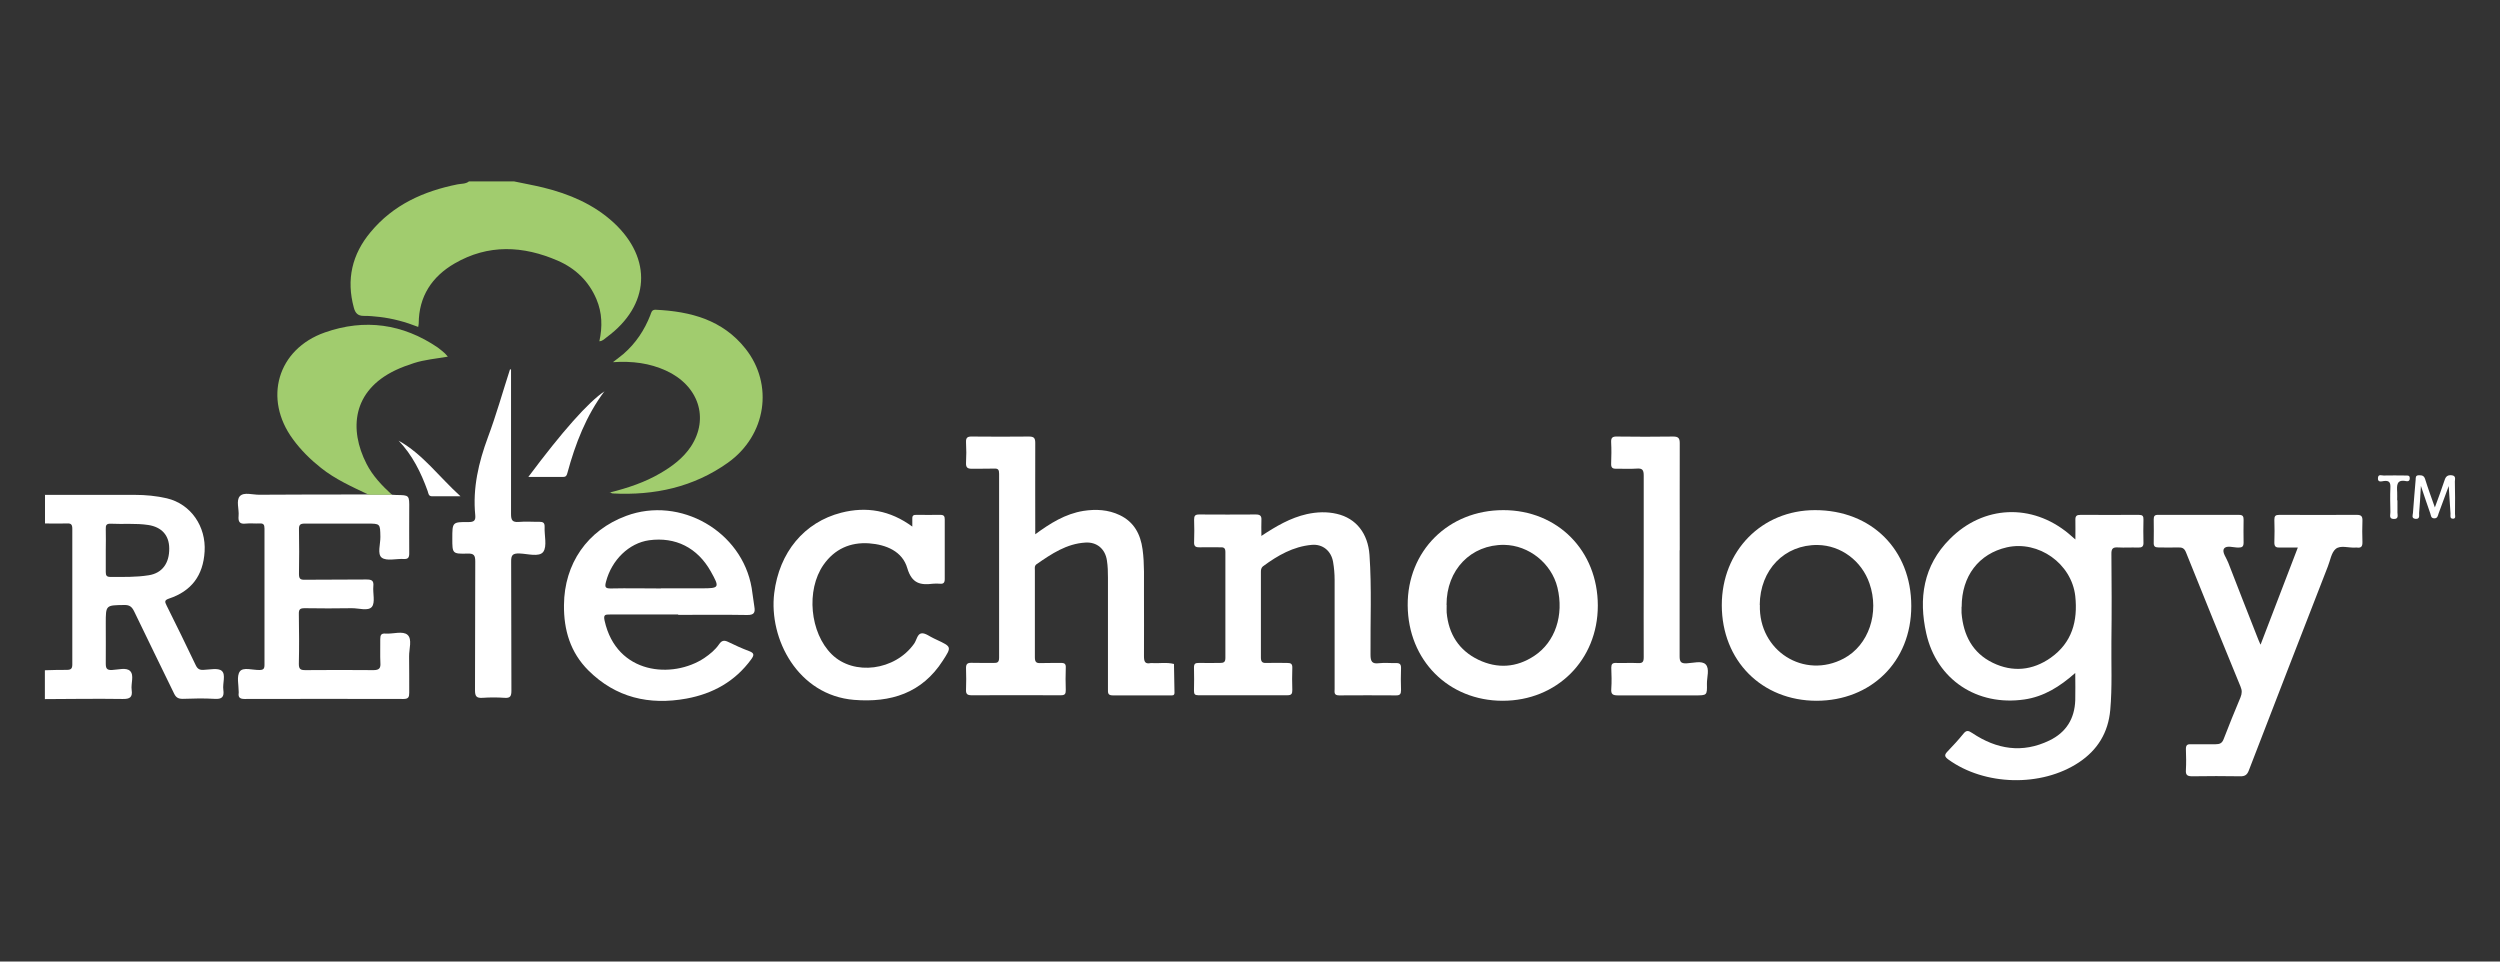<svg xmlns="http://www.w3.org/2000/svg" id="RETS" width="195" height="75" viewBox="0 0 195 75"><rect x="0" y="0" width="195" height="75" fill="#333333" stroke="none"/><defs><style>.cls-1{fill:#fff;}.cls-2{fill:#a1cc6e;}</style></defs><path class="cls-2" d="M40.1,14.15c.76.16,1.53.3,2.28.48,2.03.5,3.92,1.3,5.48,2.73,3.05,2.82,2.83,6.46-.52,8.93-.17.12-.31.31-.59.33.25-1.13.22-2.23-.23-3.29-.6-1.41-1.64-2.4-3.02-3-2.7-1.17-5.42-1.3-8.04.22-1.76,1.02-2.79,2.56-2.8,4.67,0,.07-.02.15-.04.28-.99-.39-1.99-.66-3.02-.78-.41-.04-.82-.09-1.23-.08-.46,0-.66-.22-.77-.64-.6-2.2-.14-4.17,1.31-5.9,1.77-2.13,4.13-3.19,6.78-3.72.3-.06.63-.02.89-.23h3.54-.01Z"></path><path class="cls-1" d="M3.49,38.6c2.34,0,4.68,0,7.02,0,.85,0,1.69.08,2.51.27,1.88.45,3.06,2.2,2.94,4.15-.11,1.87-1.03,3.09-2.78,3.67-.38.13-.32.26-.19.53.77,1.55,1.53,3.09,2.27,4.65.14.3.3.4.62.38.49-.02,1.14-.17,1.42.08.33.29.05.97.12,1.47.08.57-.11.75-.69.71-.82-.05-1.65-.03-2.48,0-.34,0-.52-.1-.67-.41-1.03-2.14-2.09-4.26-3.11-6.4-.18-.37-.36-.52-.78-.51-1.44.02-1.44,0-1.44,1.43,0,1.04.01,2.08,0,3.13,0,.37.07.53.48.51.49-.02,1.12-.22,1.42.08.33.33.05.97.12,1.47.08.57-.13.72-.7.71-2.02-.03-4.05,0-6.07.01v-2.25c.57-.01,1.13-.04,1.7-.03.32,0,.44-.08.44-.42,0-3.53,0-7.06,0-10.59,0-.35-.12-.43-.43-.41-.57.02-1.14,0-1.7,0v-2.25h0ZM8.25,42.91c0,.57,0,1.14,0,1.71,0,.27.07.38.36.38,1,0,2,.03,2.99-.13,1.04-.16,1.62-.93,1.6-2.11-.01-1.02-.6-1.65-1.63-1.81-.98-.15-1.96-.05-2.94-.1-.33-.01-.39.12-.38.41.02.55,0,1.1,0,1.65h0Z"></path><path class="cls-1" d="M161.86,52.5c-1.2,1.06-2.44,1.84-3.97,2.06-3.67.53-6.83-1.54-7.64-5.15-.61-2.72-.24-5.29,1.84-7.37,2.61-2.63,6.39-2.8,9.26-.42.15.12.29.26.53.46,0-.57.01-1.04,0-1.52-.01-.32.1-.4.4-.4,1.52.01,3.03,0,4.55,0,.29,0,.37.09.36.37-.01.59-.02,1.18,0,1.77.02.36-.14.42-.45.41-.51-.02-1.02.02-1.53-.01-.41-.03-.53.1-.52.52.02,2.27.03,4.53,0,6.79-.02,1.79.07,3.58-.09,5.37-.16,1.77-.99,3.12-2.45,4.09-2.93,1.94-7.35,1.82-10.18-.23-.31-.23-.32-.36-.06-.63.42-.44.84-.89,1.22-1.36.24-.31.4-.28.71-.07,1.9,1.27,3.9,1.6,6.01.58,1.31-.63,1.97-1.7,2.02-3.14.02-.67,0-1.33,0-2.11h0ZM153,47.34c0,.16,0,.32,0,.47.14,1.72.85,3.12,2.44,3.89,1.55.75,3.1.6,4.51-.39,1.67-1.18,2.13-2.87,1.92-4.82-.29-2.53-2.86-4.35-5.33-3.8-2.2.5-3.53,2.25-3.53,4.64h0Z"></path><path class="cls-1" d="M80.7,41.71c1.22-.9,2.39-1.63,3.81-1.86.97-.15,1.93-.1,2.83.33,1.11.53,1.62,1.48,1.78,2.67.16,1.16.1,2.32.11,3.48,0,1.62.01,3.23,0,4.84,0,.41.06.65.53.55h.06c.58.04,1.17-.08,1.75.07.01.74.02,1.49.04,2.24,0,.25-.18.21-.33.21-1.5,0-2.99,0-4.49,0-.4,0-.37-.22-.37-.49,0-2.9,0-5.79,0-8.68,0-.45-.01-.91-.08-1.35-.13-.9-.78-1.45-1.66-1.4-1.48.08-2.66.88-3.83,1.69-.18.13-.13.32-.13.48,0,2.27,0,4.53,0,6.79,0,.39.14.46.48.44.51-.02,1.02,0,1.54-.01.32-.01.41.09.39.4-.02.57-.02,1.14,0,1.71,0,.29-.05.41-.38.41-2.32-.01-4.64,0-6.97,0-.33,0-.45-.1-.43-.44.02-.55.02-1.1,0-1.65-.01-.33.09-.45.43-.44.57.02,1.14,0,1.71.01.32.01.44-.06.44-.41,0-4.78,0-9.57,0-14.35,0-.3-.07-.42-.39-.4-.57.02-1.14,0-1.71.01-.34.01-.5-.07-.48-.46.03-.53.03-1.06,0-1.6-.02-.38.13-.46.48-.45,1.48.01,2.95.02,4.43,0,.39,0,.49.12.49.5-.01,2.34,0,4.68,0,7.15h0Z"></path><path class="cls-1" d="M176.33,50.27c.98-2.55,1.92-5.01,2.9-7.56-.5,0-.94-.01-1.37,0-.31.01-.47-.04-.46-.41.02-.59.02-1.18,0-1.77,0-.28.09-.37.37-.37,2.03,0,4.05.01,6.08,0,.35,0,.43.14.42.46-.02.55-.02,1.1,0,1.65.01.33-.08.49-.43.44-.04,0-.08,0-.12,0-.52.04-1.16-.21-1.54.11-.34.29-.42.9-.61,1.37-2.06,5.3-4.12,10.6-6.16,15.9-.13.35-.31.47-.68.46-1.24-.02-2.48-.02-3.72,0-.37,0-.54-.07-.51-.48.03-.55.02-1.1,0-1.65,0-.29.1-.38.37-.37.65.01,1.3,0,1.95,0,.32,0,.5-.08.62-.39.42-1.1.87-2.19,1.32-3.27.12-.3.13-.54,0-.84-1.43-3.48-2.85-6.96-4.25-10.46-.13-.33-.3-.4-.61-.39-.51.02-1.02,0-1.54,0-.28,0-.38-.09-.37-.37.01-.61.01-1.22,0-1.83,0-.25.08-.35.34-.34,2.11,0,4.21,0,6.32,0,.31,0,.35.14.35.39,0,.59-.02,1.18,0,1.77,0,.33-.12.39-.42.39-.38,0-.93-.2-1.11.09-.17.27.19.71.33,1.08.75,1.96,1.53,3.91,2.29,5.86.05.14.12.29.22.52h.01Z"></path><path class="cls-1" d="M30.56,38.59c.12,0,.24.02.35.02,1.03.01,1.02.01,1.01,1.08,0,1.16-.01,2.32,0,3.48,0,.33-.1.45-.43.43-.59-.03-1.33.18-1.71-.1-.37-.28-.1-1.06-.11-1.63-.02-1.03,0-1.03-1.05-1.03-1.62,0-3.23,0-4.84,0-.35,0-.47.08-.46.45.02,1.16.02,2.32,0,3.48,0,.37.1.46.46.45,1.6-.02,3.19,0,4.78-.02.41,0,.61.06.56.53-.05.54.16,1.26-.11,1.6-.29.36-1.03.1-1.58.11-1.22.02-2.44.02-3.66,0-.36,0-.47.08-.46.45.02,1.3.03,2.6,0,3.9,0,.41.14.48.51.48,1.77-.01,3.54-.02,5.31,0,.47,0,.57-.17.54-.58-.03-.61,0-1.22-.01-1.83,0-.33.07-.47.42-.44.59.04,1.34-.23,1.71.1.38.34.11,1.11.12,1.69.02.95,0,1.89.01,2.83,0,.34-.07.48-.45.48-4.13-.01-8.26-.01-12.4,0-.38,0-.5-.14-.45-.48v-.06c0-.55-.18-1.24.09-1.61.26-.35.99-.1,1.52-.11.31,0,.4-.09.4-.4,0-3.54,0-7.09,0-10.63,0-.31-.08-.42-.39-.4-.35.02-.71-.03-1.06.01-.5.06-.61-.15-.57-.6.05-.52-.21-1.2.1-1.54.32-.34,1-.1,1.53-.11,2.83-.02,5.66-.02,8.5-.02h1.8Z"></path><path class="cls-1" d="M98.36,41.82c1.18-.78,2.29-1.43,3.58-1.72.78-.17,1.56-.2,2.33-.02,1.52.35,2.43,1.54,2.55,3.2.18,2.6.06,5.19.08,7.79,0,.54.13.73.67.66.43-.05.87,0,1.3-.01.3-.01.42.08.41.4-.02.57-.02,1.14,0,1.71,0,.3-.08.42-.4.41-1.48,0-2.95-.02-4.43,0-.43,0-.35-.26-.35-.5,0-2.83,0-5.67,0-8.5,0-.47-.04-.95-.12-1.41-.15-.87-.82-1.41-1.67-1.33-1.44.13-2.64.82-3.78,1.66-.17.13-.18.29-.18.46,0,2.23,0,4.45,0,6.67,0,.34.12.44.44.42.53-.02,1.06,0,1.6,0,.3,0,.42.06.41.39-.02.57-.02,1.14,0,1.71,0,.29-.05.42-.38.42-2.32,0-4.64,0-6.96,0-.26,0-.33-.09-.33-.34.01-.61.02-1.22,0-1.83,0-.31.12-.35.38-.35.55.01,1.1,0,1.65,0,.29,0,.42-.06.42-.39,0-2.75,0-5.51,0-8.26,0-.29-.1-.38-.37-.37-.55.01-1.1-.01-1.65,0-.34.01-.44-.11-.42-.44.02-.57.02-1.14,0-1.71,0-.3.07-.41.39-.41,1.48.01,2.95.01,4.43,0,.34,0,.45.12.43.44-.02.37,0,.74,0,1.22h-.01Z"></path><path class="cls-1" d="M52.9,47.93c-1.77,0-3.54,0-5.31,0-.38,0-.54,0-.43.49.94,4.21,5.31,4.54,7.77,2.91.44-.3.86-.64,1.16-1.08.21-.31.41-.33.73-.17.53.26,1.06.5,1.62.71.4.15.39.31.16.63-1.26,1.73-2.99,2.69-5.06,3.07-2.9.53-5.51-.07-7.65-2.2-1.4-1.4-1.92-3.14-1.9-5.09.02-3.23,1.82-5.84,4.85-6.96,4.21-1.57,9.04,1.2,9.79,5.62.08.48.13.98.21,1.46.08.46-.02.66-.57.65-1.79-.03-3.58-.01-5.37-.01h0ZM51.55,45.89h3.18c1.39,0,1.42-.05.71-1.32-1.04-1.85-2.75-2.71-4.81-2.43-1.57.22-2.92,1.54-3.36,3.23-.11.41-.07.54.39.53,1.3-.03,2.59,0,3.89,0Z"></path><path class="cls-1" d="M117.26,39.79c4.24,0,7.37,3.17,7.37,7.45,0,4.24-3.19,7.42-7.42,7.42s-7.38-3.16-7.41-7.44c-.03-4.24,3.17-7.43,7.46-7.43h0ZM112.84,47.19c0,.2-.01.39,0,.59.15,1.68.96,2.95,2.47,3.68,1.48.71,2.97.62,4.36-.3,1.64-1.08,2.33-3.18,1.81-5.33-.46-1.89-2.23-3.3-4.15-3.33-2.6-.03-4.51,1.95-4.5,4.68h0Z"></path><path class="cls-1" d="M134.3,47.2c0-4.23,3.12-7.41,7.27-7.41,4.41,0,7.51,3.09,7.51,7.48s-3.18,7.38-7.38,7.39c-4.28,0-7.4-3.13-7.4-7.46ZM137.27,47.18c-.11,3.6,3.46,5.83,6.55,4.18,1.95-1.04,2.79-3.57,2-5.85-.61-1.77-2.23-2.97-4.03-3-2.6-.04-4.51,1.94-4.53,4.67Z"></path><path class="cls-1" d="M71.16,41.09c0-.28,0-.45,0-.63-.01-.24.09-.31.31-.3.63,0,1.26.01,1.89,0,.27,0,.33.12.33.35,0,1.56,0,3.11,0,4.66,0,.28-.1.39-.38.36-.18-.01-.35-.02-.53,0-.98.12-1.65,0-2.01-1.21-.38-1.32-1.65-1.84-2.98-1.94-1.47-.1-2.69.44-3.56,1.68-1.37,1.97-1.06,5.3.65,6.98,1.72,1.69,4.93,1.27,6.42-.83.2-.28.25-.78.59-.81.3-.03.64.26.96.4.07.03.14.07.21.1,1.17.55,1.18.55.48,1.63-1.63,2.54-4.06,3.29-6.92,3.06-4.38-.36-6.67-4.75-6.23-8.33.39-3.18,2.34-5.53,5.23-6.27,1.96-.5,3.81-.19,5.55,1.09h0Z"></path><path class="cls-2" d="M30.56,38.59h-1.8c-1.29-.62-2.61-1.2-3.73-2.1-.82-.65-1.56-1.38-2.18-2.23-2.33-3.16-1.21-7.03,2.49-8.33,3.1-1.09,6.08-.68,8.81,1.18.19.13.37.3.55.45.07.06.12.14.23.26-.93.16-1.8.23-2.64.5-.49.16-.97.33-1.43.55-3.39,1.61-3.64,4.63-2.27,7.31.48.94,1.2,1.69,1.97,2.4h0Z"></path><path class="cls-2" d="M47.55,38.42c1.43-.36,2.75-.8,3.96-1.51.93-.54,1.78-1.18,2.38-2.08,1.45-2.21.6-4.77-1.96-5.93-1.26-.57-2.59-.75-4.12-.65.35-.28.6-.45.83-.65.95-.83,1.63-1.85,2.09-3.03.07-.19.1-.42.41-.41,2.72.13,5.22.78,7.01,3.04,2.21,2.79,1.63,6.75-1.37,8.89-2.68,1.91-5.74,2.57-8.99,2.4-.05,0-.09-.03-.23-.09h0Z"></path><path class="cls-1" d="M131.01,42.93c0,2.75,0,5.51,0,8.26,0,.44.11.57.55.55.5-.02,1.17-.23,1.48.08.33.34.09,1.01.1,1.53.02.89,0,.89-.91.89-2,0-4.01,0-6.02,0-.39,0-.57-.07-.53-.51.04-.55.02-1.1,0-1.65,0-.28.09-.38.37-.37.57.02,1.14-.02,1.71.01.37.02.45-.1.45-.46-.01-2.14,0-4.29,0-6.43,0-2.58,0-5.16,0-7.73,0-.43-.09-.59-.55-.55-.53.04-1.06,0-1.59.01-.32.01-.41-.1-.4-.41.02-.55.03-1.1,0-1.65-.02-.38.12-.46.47-.45,1.45.02,2.91.02,4.37,0,.43,0,.51.15.51.54-.01,2.77,0,5.55,0,8.32h0Z"></path><path class="cls-1" d="M39.86,28.81c0,3.76,0,7.52,0,11.28,0,.48.1.66.61.62.53-.05,1.06,0,1.6-.01.3,0,.42.08.41.4-.03.66.21,1.52-.11,1.95-.32.42-1.22.14-1.86.12-.52-.01-.65.12-.64.65.02,3.35,0,6.69.02,10.04,0,.42-.07.61-.54.57-.57-.04-1.14-.04-1.71,0-.47.03-.59-.11-.59-.59.02-3.35,0-6.69.02-10.04,0-.48-.1-.64-.6-.62-1.19.03-1.19,0-1.19-1.18,0-1.27,0-1.29,1.27-1.28.41,0,.56-.11.52-.53-.21-2.12.26-4.12.99-6.09.65-1.74,1.15-3.53,1.72-5.29.03,0,.06,0,.1.01h0Z"></path><path class="cls-1" d="M47.16,30.5c-1.44,1.92-2.28,4.1-2.9,6.38-.05.18-.09.32-.33.32-.9,0-1.79,0-2.72,0,2.62-3.51,4.69-5.86,5.96-6.69h0Z"></path><path class="cls-1" d="M188.83,37.9c-.05.83-.08,1.48-.14,2.12-.01.17.09.49-.29.45-.33-.04-.2-.3-.19-.46.06-.86.14-1.72.21-2.58.01-.18-.02-.36.26-.36.23,0,.39.02.48.3.22.72.49,1.44.76,2.21.27-.74.53-1.43.76-2.13.09-.29.24-.41.55-.38.36.04.25.31.25.49.02.84.02,1.69.01,2.53,0,.13.09.36-.15.37-.28,0-.19-.25-.2-.4-.05-.66-.09-1.32-.14-2.15-.3.81-.55,1.48-.79,2.14-.06.18-.08.4-.36.38-.25-.02-.23-.23-.29-.39-.23-.65-.45-1.31-.73-2.14h0Z"></path><path class="cls-1" d="M31.09,34.37c1.9,1.06,3.16,2.83,4.83,4.34h-2.22c-.28,0-.28-.22-.34-.4-.52-1.45-1.19-2.81-2.27-3.94Z"></path><path class="cls-1" d="M187,39.02c0,.32,0,.63,0,.95,0,.21.12.52-.29.51-.4-.01-.25-.33-.26-.54-.01-.63-.03-1.26,0-1.89.02-.39-.07-.59-.51-.53-.17.02-.49.14-.46-.24.02-.33.3-.18.45-.19.57-.02,1.14,0,1.71,0,.15,0,.33-.03.32.22,0,.19-.11.25-.27.22-.77-.16-.74.33-.71.85.01.22,0,.43,0,.65h0Z"></path></svg>